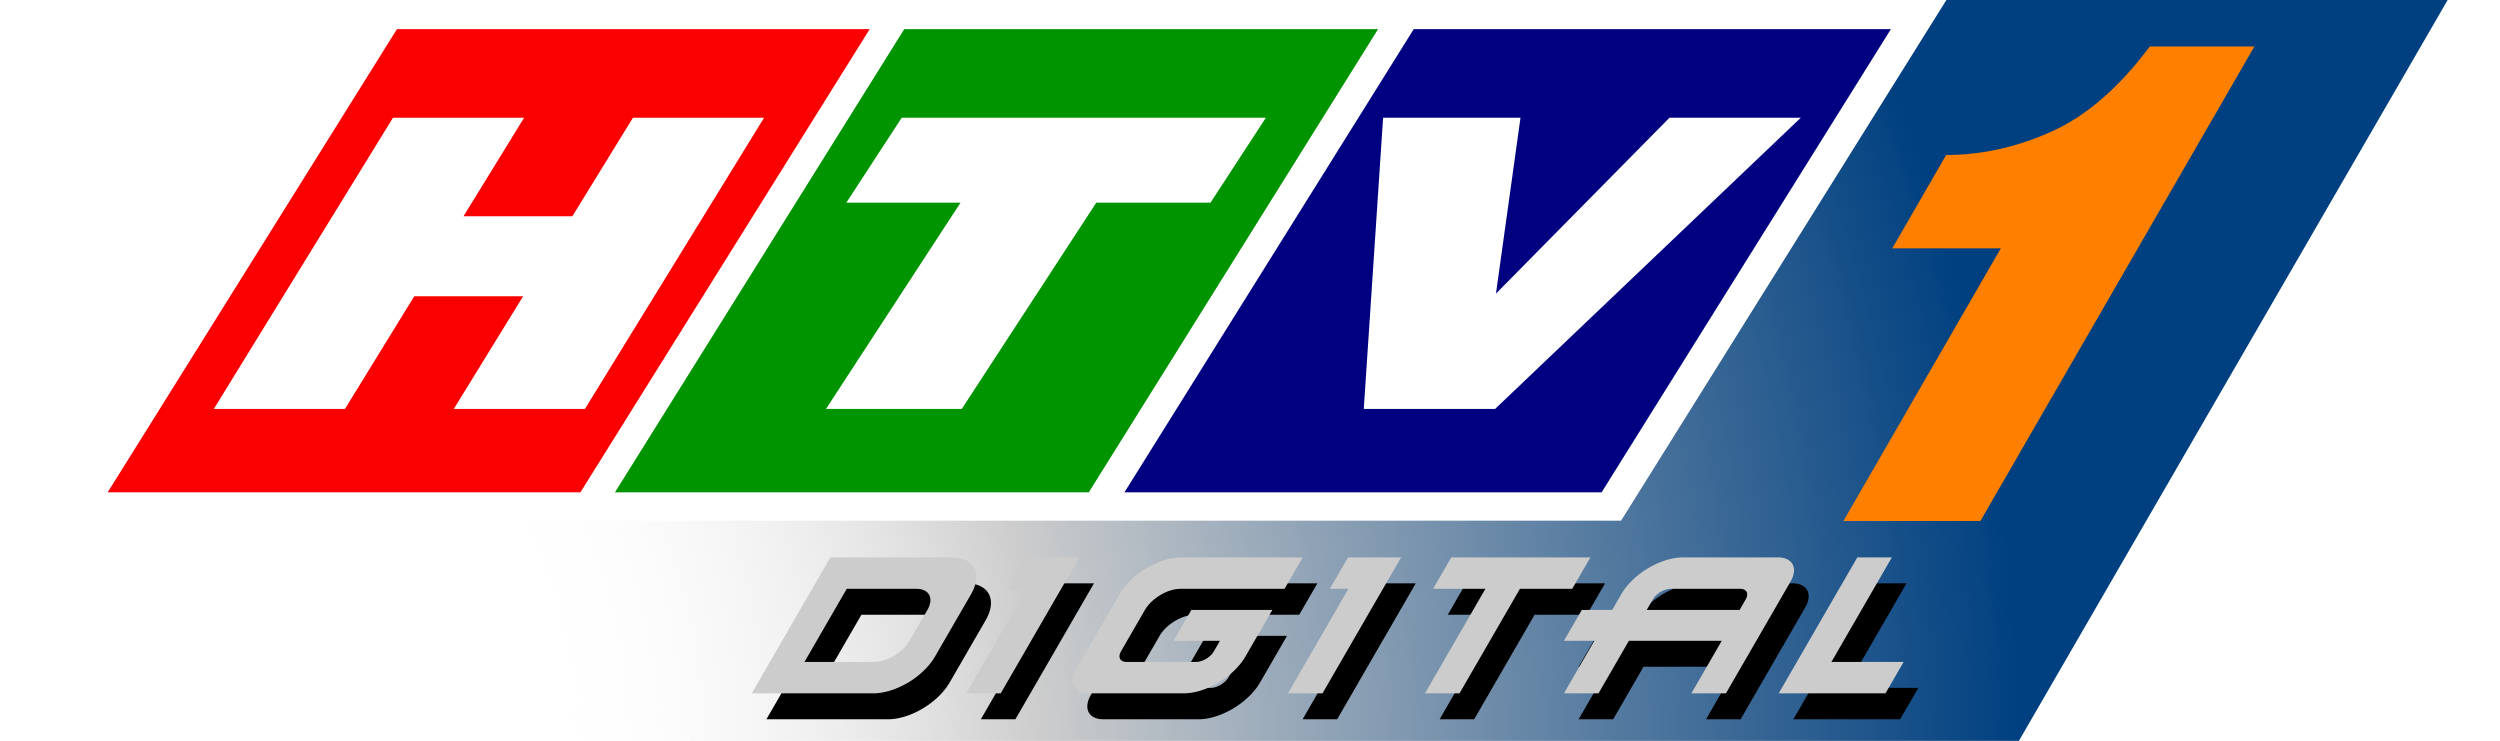 <?xml version="1.0" encoding="UTF-8" standalone="no"?>
<!-- Created with Inkscape (http://www.inkscape.org/) -->

<svg
   width="238.802mm"
   height="70.768mm"
   viewBox="0 0 238.802 70.768"
   version="1.1"
   id="svg5"
   inkscape:version="1.3.1 (91b66b0783, 2023-11-16)"
   sodipodi:docname="HTV1 Digital logo 2003.svg"
   xml:space="preserve"
   xmlns:inkscape="http://www.inkscape.org/namespaces/inkscape"
   xmlns:sodipodi="http://sodipodi.sourceforge.net/DTD/sodipodi-0.dtd"
   xmlns:xlink="http://www.w3.org/1999/xlink"
   xmlns="http://www.w3.org/2000/svg"
   xmlns:svg="http://www.w3.org/2000/svg"
   xmlns:rdf="http://www.w3.org/1999/02/22-rdf-syntax-ns#"
   xmlns:cc="http://creativecommons.org/ns#"><sodipodi:namedview
     id="namedview7"
     pagecolor="#ffffff"
     bordercolor="#666666"
     borderopacity="1.0"
     inkscape:pageshadow="2"
     inkscape:pageopacity="0.0"
     inkscape:pagecheckerboard="0"
     inkscape:document-units="mm"
     showgrid="false"
     inkscape:snap-bbox="false"
     inkscape:bbox-nodes="false"
     showguides="false"
     inkscape:snap-bbox-edge-midpoints="false"
     inkscape:snap-global="false"
     inkscape:zoom="1"
     inkscape:cx="451"
     inkscape:cy="133.5"
     inkscape:window-width="1920"
     inkscape:window-height="1017"
     inkscape:window-x="-8"
     inkscape:window-y="-8"
     inkscape:window-maximized="1"
     inkscape:current-layer="layer1"
     inkscape:showpageshadow="2"
     inkscape:deskcolor="#d1d1d1" /><defs
     id="defs2"><linearGradient
       id="linearGradient13"
       inkscape:collect="always"><stop
         style="stop-color:#ffffff;stop-opacity:0;"
         offset="0.25"
         id="stop11" /><stop
         style="stop-color:#cdcdcd;stop-opacity:1;"
         offset="0.5"
         id="stop12" /><stop
         style="stop-color:#004080;stop-opacity:1;"
         offset="1"
         id="stop13" /></linearGradient><radialGradient
       inkscape:collect="always"
       xlink:href="#linearGradient13"
       id="radialGradient1"
       cx="-59.692"
       cy="123.511"
       fx="-59.692"
       fy="123.511"
       r="80.454"
       gradientTransform="matrix(2.335,0,0,2.228,148.309,-150.032)"
       gradientUnits="userSpaceOnUse" /><filter
       inkscape:collect="always"
       style="color-interpolation-filters:sRGB"
       id="filter13"
       x="-0.021"
       y="-0.157"
       width="1.041"
       height="1.313"><feGaussianBlur
         inkscape:collect="always"
         stdDeviation="2.104"
         id="feGaussianBlur13" /></filter></defs><g
     inkscape:label="Layer 1"
     inkscape:groupmode="layer"
     id="layer1"
     transform="translate(-8.937,-54.431)"><g
       id="g1"
       transform="translate(5)"><path
         id="path1"
         style="fill:url(#radialGradient1);fill-opacity:1;fill-rule:evenodd;stroke-width:1.422;stroke-linejoin:round;stroke-dasharray:none;paint-order:markers stroke fill"
         d="M 49.884,54.433 8.937,125.199 H 196.785 l 40.955,-70.768 z"
         sodipodi:nodetypes="ccccc" /><path
         id="text6"
         style="font-style:normal;font-variant:normal;font-weight:normal;font-stretch:normal;font-size:63.221px;line-height:49.499px;font-family:VNI-Swiss-Extreme;-inkscape-font-specification:VNI-Swiss-Extreme;letter-spacing:2.371px;word-spacing:1.797px;fill:#ff8000;fill-opacity:1;stroke-width:8.954;paint-order:markers stroke fill"
         d="M 243.277 58.869 C 242.602 62.831 241.021 65.55 238.535 67.025 C 236.09 68.5 233.182 69.238 229.81 69.238 L 229.81 78.152 L 240.179 78.152 L 240.179 104.199 L 253.265 104.199 L 253.266 58.869 L 243.277 58.869 z "
         transform="skewX(-30)" /><g
         id="g13"
         transform="matrix(0.443,0,-0.233,0.403,85.191,104.032)"
         style="fill:#000000;filter:url(#filter13)"><path
           id="path3"
           style="fill:#000000;fill-rule:evenodd;stroke:none;stroke-width:1.412;paint-order:markers stroke fill"
           d="M 6.774,15.185 V 47.41 H 32.968 a 8.731,8.731 0 0 0 8.731,-8.731 V 23.916 a 8.731,8.731 0 0 0 -8.731,-8.731 z m 7.451,7.45 h 15.019 a 5.006,5.006 0 0 1 5.006,5.006 v 7.312 a 5.006,5.006 0 0 1 -5.006,5.006 H 14.225 Z" /><path
           id="path4"
           style="fill:#000000;fill-rule:evenodd;stroke:none;stroke-width:1.412;paint-order:markers stroke fill"
           d="m 82.434,15.185 a 8.731,8.731 0 0 0 -8.731,8.731 v 17.763 a 5.731,5.731 0 0 0 5.731,5.731 h 20.463 a 8.731,8.731 0 0 0 8.731,-8.731 V 27.641 h -7.45 -10.012 l -0.001,7.312 h 7.42 a 2.506,2.506 0 0 1 0.087,-0.006 2.506,2.506 0 0 1 0.171,0.006 h 2.336 v 2.5 a 2.506,2.506 0 0 1 -2.506,2.506 H 83.659 a 2.506,2.506 0 0 1 -2.506,-2.506 v -9.812 a 5.006,5.006 0 0 1 5.006,-5.006 h 22.468 l -5.2e-4,-7.45 z" /><path
           id="path5"
           style="fill:#000000;fill-rule:evenodd;stroke:none;stroke-width:1.356;paint-order:markers stroke fill"
           d="m 49.008,15.185 v 7.45 H 53.007 v 24.774 l 7.45,-5.17e-4 V 15.185 H 57.008 53.007 Z" /><path
           id="path6"
           style="fill:#000000;fill-rule:evenodd;stroke:none;stroke-width:1.356;paint-order:markers stroke fill"
           d="m 118.39,15.185 v 7.45 h 4 v 24.774 l 7.45,-5.17e-4 V 15.185 h -3.45 -4 z" /><path
           id="path11"
           style="fill:#000000;fill-rule:evenodd;stroke:none;stroke-width:1.356;paint-order:markers stroke fill"
           d="m 140.656,15.185 v 7.45 h 11.275 v 24.774 l 7.45,-5.17e-4 V 22.635 h 11.275 v -7.45 h -11.275 -7.45 z" /><path
           id="path12"
           style="fill:#000000;fill-rule:evenodd;stroke:none;stroke-width:1.412;paint-order:markers stroke fill"
           d="m 190.633,15.185 a 8.731,8.731 0 0 0 -8.731,8.731 v 3.725 h -6.55 v 7.312 h 6.55 V 47.41 h 7.45 V 34.953 h 20.025 v 12.457 l -20.025,5.17e-4 h 27.475 V 20.915 a 5.731,5.731 0 0 0 -5.731,-5.731 z m 1.225,7.45 h 15.013 a 2.506,2.506 0 0 1 2.506,2.506 v 2.5 h -20.025 v -2.5 a 2.506,2.506 0 0 1 2.506,-2.506 z" /><path
           id="path13"
           style="fill:#000000;fill-rule:evenodd;stroke:none;stroke-width:1.356;paint-order:markers stroke fill"
           d="m 228.207,15.185 v 24.775 7.45 h 23.024 V 39.959 H 235.657 V 15.185 Z" /></g><g
         id="g45"
         transform="matrix(0.443,0,-0.233,0.403,83.791,101.554)"
         style="fill:#cccccc"><path
           id="path27"
           style="fill:#cccccc;fill-rule:evenodd;stroke:none;stroke-width:1.412;paint-order:markers stroke fill"
           d="M 6.774,15.185 V 47.41 H 32.968 a 8.731,8.731 0 0 0 8.731,-8.731 V 23.916 a 8.731,8.731 0 0 0 -8.731,-8.731 z m 7.451,7.45 h 15.019 a 5.006,5.006 0 0 1 5.006,5.006 v 7.312 a 5.006,5.006 0 0 1 -5.006,5.006 H 14.225 Z" /><path
           id="path33"
           style="fill:#cccccc;fill-rule:evenodd;stroke:none;stroke-width:1.412;paint-order:markers stroke fill"
           d="m 82.434,15.185 a 8.731,8.731 0 0 0 -8.731,8.731 v 17.763 a 5.731,5.731 0 0 0 5.731,5.731 h 20.463 a 8.731,8.731 0 0 0 8.731,-8.731 V 27.641 h -7.45 -10.012 l -0.001,7.312 h 7.42 a 2.506,2.506 0 0 1 0.087,-0.006 2.506,2.506 0 0 1 0.171,0.006 h 2.336 v 2.5 a 2.506,2.506 0 0 1 -2.506,2.506 H 83.659 a 2.506,2.506 0 0 1 -2.506,-2.506 v -9.812 a 5.006,5.006 0 0 1 5.006,-5.006 h 22.468 l -5.2e-4,-7.45 z" /><path
           id="path31"
           style="fill:#cccccc;fill-rule:evenodd;stroke:none;stroke-width:1.356;paint-order:markers stroke fill"
           d="m 49.008,15.185 v 7.45 H 53.007 v 24.774 l 7.45,-5.17e-4 V 15.185 H 57.008 53.007 Z" /><path
           id="path36"
           style="fill:#cccccc;fill-rule:evenodd;stroke:none;stroke-width:1.356;paint-order:markers stroke fill"
           d="m 118.39,15.185 v 7.45 h 4 v 24.774 l 7.45,-5.17e-4 V 15.185 h -3.45 -4 z" /><path
           id="path38"
           style="fill:#cccccc;fill-rule:evenodd;stroke:none;stroke-width:1.356;paint-order:markers stroke fill"
           d="m 140.656,15.185 v 7.45 h 11.275 v 24.774 l 7.45,-5.17e-4 V 22.635 h 11.275 v -7.45 h -11.275 -7.45 z" /><path
           id="path40"
           style="fill:#cccccc;fill-rule:evenodd;stroke:none;stroke-width:1.412;paint-order:markers stroke fill"
           d="m 190.633,15.185 a 8.731,8.731 0 0 0 -8.731,8.731 v 3.725 h -6.55 v 7.312 h 6.55 V 47.41 h 7.45 V 34.953 h 20.025 v 12.457 l -20.025,5.17e-4 h 27.475 V 20.915 a 5.731,5.731 0 0 0 -5.731,-5.731 z m 1.225,7.45 h 15.013 a 2.506,2.506 0 0 1 2.506,2.506 v 2.5 h -20.025 v -2.5 a 2.506,2.506 0 0 1 2.506,-2.506 z" /><path
           id="path42"
           style="fill:#cccccc;fill-rule:evenodd;stroke:none;stroke-width:1.356;paint-order:markers stroke fill"
           d="m 228.207,15.185 v 24.775 7.45 h 23.024 V 39.959 H 235.657 V 15.185 Z" /></g><g
         id="g7"
         transform="matrix(1.058,0,0,0.98,-12.203,1.563)"><path
           id="rect1041"
           style="fill:#ffffff;fill-rule:evenodd;stroke-width:5.609;stroke-linejoin:round;paint-order:markers stroke fill"
           d="M 49.353,53.932 19.979,104.699 H 161.612 l 29.38,-50.768 z"
           sodipodi:nodetypes="ccccc" /><path
           id="rect959"
           style="fill:#000080;fill-opacity:1;fill-rule:evenodd;stroke:none;stroke-width:5.371;stroke-linejoin:miter;stroke-dasharray:none;stroke-opacity:1;paint-order:markers stroke fill"
           d="m 175.746,65.574 -2e-5,52.131 h 43.08 l 2e-5,-52.131 z"
           transform="matrix(1,0,-0.501,0.866,0,0)" /><path
           id="rect877"
           style="fill:#009400;fill-opacity:1;fill-rule:evenodd;stroke:none;stroke-width:5.352;stroke-linejoin:miter;stroke-dasharray:none;stroke-opacity:1;paint-order:markers stroke fill"
           d="m 129.746,65.574 5e-4,52.131 h 42.78 l 3e-5,-52.131 z"
           transform="matrix(1,0,-0.501,0.866,0,0)" /><path
           id="rect287"
           style="fill:#fa0000;fill-opacity:1;fill-rule:evenodd;stroke:none;stroke-width:5.346;stroke-linejoin:miter;stroke-dasharray:none;stroke-opacity:1;paint-order:markers stroke fill"
           d="m 83.947,65.574 -2.2e-5,52.131 h 42.68 l 2e-5,-52.131 z"
           transform="matrix(1,0,-0.501,0.866,0,0)" /><path
           id="text5"
           style="font-style:normal;font-variant:normal;font-weight:normal;font-stretch:normal;font-size:43.014px;line-height:33.678px;font-family:VNI-Swiss-Extreme;-inkscape-font-specification:VNI-Swiss-Extreme;letter-spacing:1.613px;word-spacing:1.223px;fill:#ffffff;stroke:none;stroke-width:8.065;stroke-linejoin:round;paint-order:markers stroke fill"
           d="M 50.738,65.42 34.561,93.805 h 11.838 l 6.26,-10.984 h 9.827 L 56.226,93.805 H 68.064 L 84.242,65.42 H 72.403 l -5.475,9.606 h -9.827 l 5.475,-9.606 z"
           sodipodi:nodetypes="ccccccccccccc" /><path
           id="text4"
           style="font-style:normal;font-variant:normal;font-weight:normal;font-stretch:normal;font-size:44.285px;line-height:34.673px;font-family:VNI-Swiss-Extreme;-inkscape-font-specification:VNI-Swiss-Extreme;letter-spacing:1.661px;word-spacing:1.259px;fill:#ffffff;stroke:none;stroke-width:8.303;stroke-linejoin:round;paint-order:markers stroke fill"
           d="m 140.128,65.42 -1.745,28.385 h 11.856 l 27.602,-28.385 h -11.856 l -15.667,17.144 2.215,-17.144 z"
           sodipodi:nodetypes="cccccccc" /><path
           id="path7-1"
           style="font-style:normal;font-variant:normal;font-weight:normal;font-stretch:normal;font-size:44.285px;line-height:34.673px;font-family:VNI-Swiss-Extreme;-inkscape-font-specification:VNI-Swiss-Extreme;letter-spacing:1.661px;word-spacing:1.259px;fill:#ffffff;stroke:none;stroke-width:8.303;stroke-linejoin:round;paint-order:markers stroke fill"
           d="M 96.668,65.42 91.666,73.7 h 10.31 L 89.83,93.805 h 12.257 L 114.233,73.7 h 10.311 l 5.002,-8.28 z"
           sodipodi:nodetypes="ccccccccc" /></g></g></g></svg>
